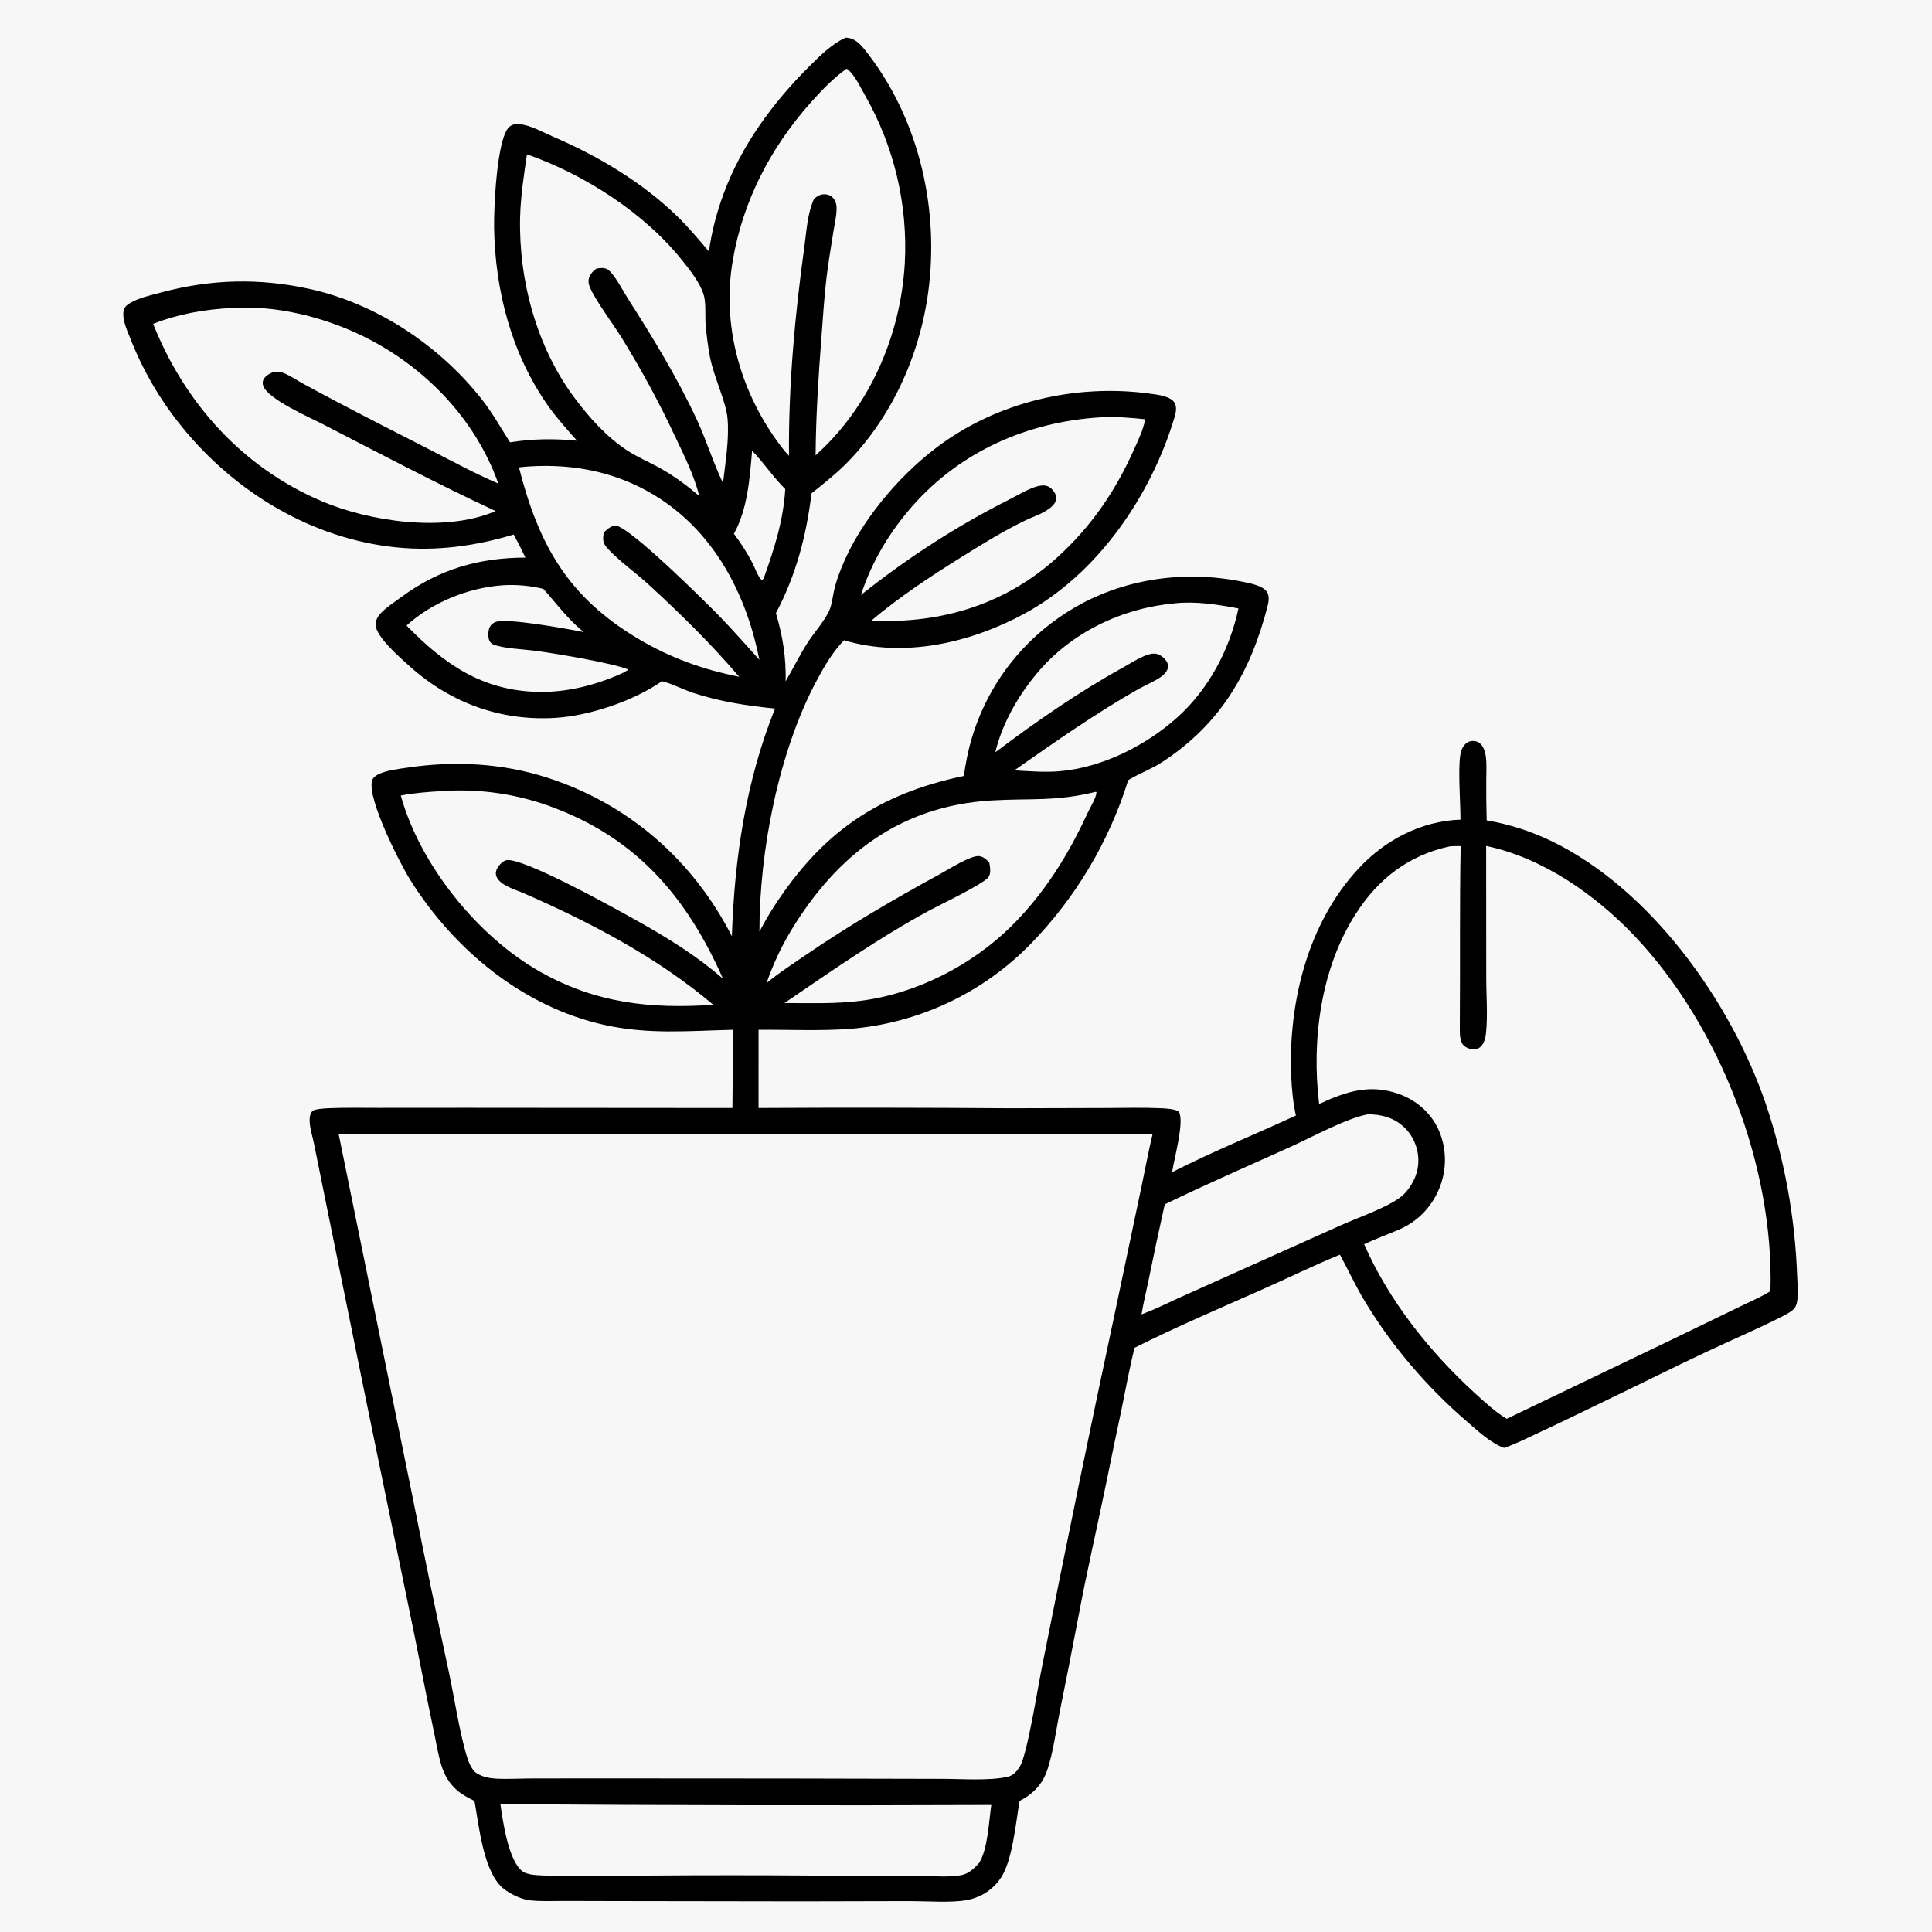 <?xml version="1.0" encoding="utf-8" ?>
<svg xmlns="http://www.w3.org/2000/svg" xmlns:xlink="http://www.w3.org/1999/xlink" width="813" height="813">
	<rect width="100%" height="100%" fill="#808080" stroke="none"/>
	<path fill="#f7f7f7" transform="matrix(0.794 0 0 0.794 0 0)" d="M0 0L1024 0L1024 1024L0 1024L0 0Z"/>
	<path transform="matrix(0.794 0 0 0.794 0 0)" d="M448.128 19.968C448.35 19.975 448.573 19.971 448.794 19.988C452.922 20.31 455.703 23.097 458.172 26.18C486.004 60.927 497.342 107.212 492.408 151.082C488.535 185.512 473.844 219.496 449.642 244.506C443.62 250.728 436.84 256.071 430.087 261.46C427.366 283.942 421.858 304.881 411.224 324.955C414.815 336.949 416.684 348.573 416.373 361.081C420.272 354.457 423.633 347.488 427.758 341.006C431.325 335.402 436.4 329.923 439.291 324.009C440.948 320.619 441.367 315.569 442.284 311.852C443.204 308.122 444.521 304.548 445.935 300.981C455.438 277.011 475.708 252.844 496.245 237.268C528.244 213 570.066 203.2 609.641 208.658C613.347 209.17 620.337 209.907 622.469 213.418C623.808 215.623 623.233 218.644 622.536 220.974C610.003 262.889 581.628 304.356 542.605 325.406C514.126 340.769 479.031 348.829 447.336 339.315C441.268 345.517 436.776 353.285 432.711 360.897C412.632 398.497 402.431 451.314 402.488 493.727C405.004 489.037 407.598 484.448 410.506 479.987C435.873 441.072 465.305 420.795 510.792 411.25Q511.483 406.497 512.425 401.788Q512.713 400.343 513.037 398.905Q513.361 397.467 513.721 396.037Q514.08 394.608 514.475 393.188Q514.87 391.768 515.3 390.358Q515.729 388.948 516.194 387.549Q516.659 386.15 517.158 384.763Q517.657 383.376 518.19 382.002Q518.723 380.628 519.29 379.268Q519.857 377.907 520.457 376.561Q521.058 375.215 521.691 373.884Q522.325 372.554 522.991 371.239Q523.658 369.924 524.357 368.626Q525.055 367.328 525.786 366.048Q526.516 364.768 527.278 363.507Q528.04 362.245 528.833 361.003Q529.627 359.76 530.45 358.538Q531.274 357.315 532.127 356.114Q532.981 354.912 533.864 353.732Q534.747 352.552 535.659 351.394Q536.571 350.236 537.511 349.101Q538.451 347.966 539.419 346.854Q540.387 345.743 541.383 344.656Q542.378 343.569 543.4 342.506Q544.422 341.444 545.47 340.408Q546.518 339.371 547.591 338.361Q548.664 337.35 549.762 336.367Q550.86 335.384 551.982 334.428Q553.104 333.472 554.249 332.544Q555.394 331.616 556.562 330.717Q557.73 329.817 558.919 328.947Q560.109 328.077 561.32 327.237Q562.531 326.396 563.762 325.586C591.537 307.134 626.059 301.67 658.535 308.309C662.318 309.083 669.841 310.4 671.745 314.179C672.767 316.21 672.367 318.981 671.828 321.089C662.836 356.261 646.854 383.706 615.921 403.913C610.369 407.54 604.06 409.795 598.391 413.208L597.927 413.492Q596.979 416.536 595.942 419.55Q594.906 422.565 593.78 425.548Q592.655 428.531 591.443 431.479Q590.23 434.427 588.931 437.339Q587.633 440.25 586.249 443.122Q584.865 445.994 583.397 448.824Q581.929 451.654 580.379 454.439Q578.828 457.225 577.196 459.963Q575.565 462.702 573.853 465.391Q572.141 468.081 570.351 470.719Q568.561 473.356 566.694 475.94Q564.827 478.524 562.884 481.052Q560.942 483.58 558.926 486.05Q556.91 488.52 554.823 490.929Q552.735 493.338 550.577 495.685Q548.42 498.032 546.194 500.314Q545.014 501.522 543.808 502.703Q542.602 503.885 541.369 505.039Q540.136 506.193 538.878 507.319Q537.62 508.445 536.337 509.543Q535.055 510.641 533.747 511.709Q532.44 512.778 531.109 513.817Q529.779 514.857 528.425 515.866Q527.071 516.875 525.695 517.854Q524.319 518.832 522.922 519.78Q521.524 520.727 520.106 521.644Q518.688 522.56 517.249 523.444Q515.811 524.328 514.353 525.18Q512.895 526.031 511.418 526.85Q509.942 527.669 508.447 528.455Q506.952 529.24 505.441 529.992Q503.929 530.744 502.401 531.462Q500.872 532.18 499.329 532.864Q497.785 533.547 496.226 534.196Q494.667 534.845 493.094 535.459Q491.521 536.072 489.935 536.651Q488.348 537.229 486.75 537.772Q485.151 538.315 483.54 538.822Q481.93 539.328 480.308 539.799Q478.686 540.27 477.055 540.704Q475.423 541.138 473.782 541.536Q472.141 541.934 470.492 542.294Q468.842 542.655 467.185 542.979Q465.528 543.303 463.864 543.589Q462.2 543.876 460.53 544.125Q458.86 544.375 457.185 544.587Q455.51 544.799 453.83 544.973Q452.151 545.147 450.468 545.284C435.252 546.458 417.459 545.66 402.021 545.773L402.012 587.218Q468.539 586.87 535.064 587.362L586.502 587.229C596.031 587.202 605.659 586.913 615.175 587.35C617.824 587.472 622.592 587.648 624.78 589.156C627.867 594.519 622.222 614.05 621.2 621.23C642.638 610.321 664.969 601.294 686.8 591.215C685.292 584.271 684.598 577.134 684.316 570.041C682.771 531.158 693.116 489.179 720.159 460.152C734.225 445.054 753.297 435.147 774.038 434.388C774.008 425.239 772.771 409.209 773.838 400.803C774.104 398.711 774.719 396.518 776.097 394.871C777.212 393.538 778.61 392.798 780.349 392.698C782.02 392.602 783.571 393.151 784.746 394.359C786.41 396.071 787.141 398.6 787.462 400.905C788.01 404.837 787.702 409.149 787.703 413.126Q787.615 423.951 787.913 434.773Q792.356 435.54 796.736 436.612Q801.116 437.684 805.411 439.057Q809.706 440.429 813.896 442.095Q818.085 443.761 822.15 445.713C874.636 471.085 917.301 530.663 935.787 584.872Q937.66 590.419 939.329 596.031Q940.998 601.643 942.462 607.312Q943.925 612.981 945.181 618.699Q946.438 624.417 947.485 630.178Q948.532 635.938 949.368 641.733Q950.205 647.528 950.829 653.349Q951.454 659.17 951.866 665.01Q952.279 670.851 952.478 676.702C952.645 680.936 953.669 689.678 951.202 693.138C949.875 694.998 946.263 696.818 944.197 697.865C931.094 704.506 917.44 710.313 904.136 716.576C886.849 724.716 869.753 733.328 852.508 741.579C840.02 747.553 827.651 753.713 815.075 759.516C809.183 762.235 803.248 765.331 797.084 767.373C789.746 764.598 783.355 758.464 777.459 753.396C756.047 734.992 736.808 712.468 722.436 688.135C717.989 680.606 714.34 672.633 710.141 664.964C695.997 670.755 682.117 677.583 668.123 683.773C645.814 693.651 623.104 703.364 601.308 714.298C598.623 724.926 596.689 735.762 594.492 746.495Q590.411 765.575 586.545 784.699C581.569 809.012 575.906 833.279 571.371 857.661Q566.59 882.845 561.491 907.966C559.542 917.852 558.209 928.6 555.011 938.155C552.513 945.618 547.295 950.996 540.347 954.499C538.419 965.763 536.602 985.919 530.571 995.042C526.39 1001.36 520.092 1005.55 512.64 1006.98C504.327 1008.58 491.391 1007.56 482.46 1007.56L424.694 1007.69L328.226 1007.55L298.495 1007.48C292.785 1007.47 286.811 1007.79 281.137 1007.18C276.394 1006.67 271.474 1004.28 267.6 1001.53C256.186 993.42 253.847 967.453 251.472 954.481C248.439 952.982 245.353 951.391 242.73 949.226C238.119 945.422 235.437 940.736 233.767 935.077C231.975 929.006 230.987 922.517 229.662 916.316C226.197 900.1 223.148 883.817 219.857 867.567L193.381 739.002L173.253 639.881L166.517 606.606C165.787 602.836 164.525 599.069 164.18 595.248C163.992 593.172 164.048 590.413 165.62 588.829C166.705 587.734 172.062 587.437 173.723 587.359C182.514 586.946 191.418 587.163 200.22 587.15L246.93 587.118L388.167 587.226Q388.458 566.499 388.342 545.771C364.734 546.332 343.57 548.394 320.102 543.141C276.997 533.494 240.686 503.361 217.516 466.484C211.922 457.58 194.562 423.386 197.183 413.825C197.645 412.142 198.965 411.145 200.453 410.413C204.926 408.213 210.852 407.599 215.783 406.86C240.55 403.144 265.984 404.402 289.911 412.108C333.2 426.05 367.233 455.83 387.876 496.185C389.262 454.87 395.258 414.04 410.758 375.527C396.173 374.069 381.968 371.939 367.965 367.406C362.356 365.59 357.118 362.746 351.424 361.172C351.218 361.114 351.01 361.062 350.803 361.008C335.8 371.519 312.379 379.36 294.378 380.466C265.449 382.245 238.872 372.591 217.312 353.287C212.4 348.889 199.175 337.428 199.061 331.151C199.015 328.584 200.406 326.381 202.161 324.62C205.234 321.538 209.294 318.931 212.805 316.346C232.868 301.578 253.722 295.626 278.462 295.511Q275.555 289.297 272.245 283.287C251.935 289.389 231.35 292.237 210.138 290.11C165.401 285.623 124.59 260.937 96.493 226.3Q92.16 220.988 88.254 215.354Q84.348 209.72 80.893 203.799Q77.437 197.879 74.454 191.707Q71.47 185.535 68.976 179.149C67.353 175.094 64.707 169.374 65.485 164.937C65.829 162.972 66.914 161.897 68.527 160.876C73.256 157.884 79.947 156.464 85.354 155.011C111.806 147.904 137.45 147.271 164.188 153.156C199.744 160.982 233.084 183.264 255.486 211.819C260.994 218.84 265.492 226.892 270.302 234.417C282.336 232.54 293.709 232.379 305.823 233.572C300.428 227.497 294.95 221.444 290.279 214.783C271.031 187.328 262.417 154.002 261.862 120.753C261.693 110.581 263.207 73.576 269.821 67.335C271.265 65.973 273.136 65.602 275.062 65.755C280.991 66.226 287.794 70.129 293.242 72.474C316.695 82.571 339.969 96.35 358.437 114.153C364.637 120.131 370.149 126.707 375.71 133.271C377.169 122.801 379.757 112.862 383.399 102.944C392.919 77.017 409.683 54.224 429.199 34.891C434.862 29.282 440.814 23.345 448.128 19.968Z"/>
	<path fill="#f7f7f7" transform="matrix(0.794 0 0 0.794 0 0)" d="M398.597 238.878C404.847 245.252 409.741 252.88 416.17 259.211C415.226 275.643 410.308 290.986 404.816 306.363C404.343 307.096 404.66 306.707 403.763 307.442C401.774 305.89 400.058 300.836 398.856 298.505C395.982 292.934 392.667 287.893 388.957 282.861C396.176 269.931 397.4 253.375 398.597 238.878Z"/>
	<path fill="#f7f7f7" transform="matrix(0.794 0 0 0.794 0 0)" d="M266.137 310.203C273.58 309.686 280.69 310.377 287.946 312.07C294.984 319.944 301.095 328.373 309.434 335.016C301.329 333.352 268.512 327.421 262.75 329.591C261.228 330.164 260.039 331.205 259.395 332.729C258.641 334.514 258.512 338.026 259.491 339.758C260.403 341.374 261.765 341.783 263.471 342.23C269.602 343.836 276.569 344.011 282.896 344.805C292.999 346.074 324.32 351.316 332.612 354.705L332.505 355.263L330.36 356.499C316.457 362.949 300.8 366.987 285.411 366.696C255.676 366.134 235.352 351.979 215.46 331.514C228.958 319.263 248.059 311.526 266.137 310.203Z"/>
	<path fill="#f7f7f7" transform="matrix(0.794 0 0 0.794 0 0)" d="M622.944 319.707C634.086 318.565 645.448 320.425 656.375 322.462C651.594 344.446 640.678 365.197 623.851 380.29C607.177 395.246 584.125 406.784 561.609 408.733C553.634 409.424 545.538 408.703 537.56 408.285C559.121 393.203 580.821 377.957 603.734 364.962C606.462 363.577 609.207 362.211 611.91 360.777C614.597 359.351 618.311 357.14 618.963 353.883C619.227 352.57 618.825 351.273 618.065 350.202C616.789 348.404 614.763 346.819 612.55 346.463C607.924 345.72 599.801 351.211 595.723 353.46C571.708 366.704 549.37 382.218 527.492 398.699C531.12 383.55 539.433 369.026 549.344 357.098C567.643 335.076 594.671 322.239 622.944 319.707Z"/>
	<path fill="#f7f7f7" transform="matrix(0.794 0 0 0.794 0 0)" d="M280.414 247.207C305.387 245.577 329.494 250.805 350.482 264.764C379.688 284.188 395.831 316.095 402.455 349.693C395.582 342.095 388.823 334.347 381.695 326.987C374.76 319.828 333.587 278.897 326.306 278.602C323.85 278.502 321.6 280.661 319.992 282.252C319.871 282.952 319.765 283.63 319.705 284.338C319.486 286.92 320.092 288.535 321.817 290.463C327.699 297.038 336.827 303.434 343.569 309.62C360.396 325.059 376.953 341.292 391.763 358.699C372.708 354.882 355.194 348.627 338.433 338.662C301.023 316.419 285.562 288.952 275.037 247.735C276.777 247.43 278.649 247.377 280.414 247.207Z"/>
	<path fill="#f7f7f7" transform="matrix(0.794 0 0 0.794 0 0)" d="M724.669 590.611C728.134 590.468 731.893 590.984 735.185 592.074Q735.752 592.257 736.31 592.468Q736.867 592.679 737.413 592.919Q737.959 593.158 738.492 593.424Q739.025 593.691 739.544 593.984Q740.062 594.277 740.566 594.596Q741.069 594.916 741.556 595.26Q742.042 595.604 742.511 595.972Q742.98 596.34 743.429 596.732Q743.878 597.123 744.307 597.537Q744.736 597.951 745.144 598.386Q745.551 598.821 745.936 599.276Q746.321 599.731 746.682 600.205Q747.044 600.679 747.381 601.17Q747.718 601.662 748.03 602.17Q748.341 602.678 748.627 603.201Q748.912 603.724 749.171 604.261Q749.437 604.795 749.677 605.341Q749.916 605.887 750.128 606.444Q750.34 607.002 750.524 607.569Q750.708 608.136 750.864 608.712Q751.02 609.287 751.147 609.87Q751.275 610.453 751.373 611.041Q751.471 611.629 751.54 612.221Q751.609 612.814 751.648 613.409Q751.688 614.004 751.698 614.6Q751.708 615.197 751.688 615.793Q751.669 616.389 751.62 616.983Q751.57 617.577 751.492 618.168Q751.414 618.76 751.306 619.346Q751.198 619.933 751.062 620.513Q750.926 621.094 750.76 621.667Q750.595 622.24 750.402 622.804C748.856 627.216 745.64 632.043 741.811 634.804C733.901 640.506 719.233 645.486 709.944 649.676L624.75 687.881C618.227 690.917 611.735 694.092 604.995 696.62C605.867 690.954 607.33 685.323 608.473 679.702Q612.656 658.94 617.306 638.277C639.367 627.584 661.852 617.811 684.186 607.704C695.299 602.675 713.406 592.781 724.669 590.611Z"/>
	<path fill="#f7f7f7" transform="matrix(0.794 0 0 0.794 0 0)" d="M582.781 221.211C590.78 220.657 598.965 221.4 606.926 222.199C605.949 227.797 603.209 233.289 600.898 238.46C591.084 260.415 578.237 279.135 560.371 295.37C532.796 320.427 498.588 330.688 461.762 328.936C476.836 316.184 493.16 305.477 509.853 295.051C520.636 288.317 531.474 281.612 542.915 276.033C546.628 274.22 550.677 272.918 554.231 270.799C556.308 269.56 559.252 267.404 559.682 264.818C559.959 263.147 559.531 261.881 558.57 260.538C557.372 258.863 555.792 257.523 553.684 257.316C548.483 256.805 540.463 261.926 535.931 264.202C507.214 278.628 481.461 295.311 456.313 315.297C461.951 297.739 471.481 281.918 483.653 268.102C509.147 239.165 544.639 223.629 582.781 221.211Z"/>
	<path fill="#f7f7f7" transform="matrix(0.794 0 0 0.794 0 0)" d="M580.816 419.644L581.079 419.863C581.08 419.995 581.095 420.128 581.082 420.259C580.8 423.101 577.722 428.059 576.462 430.783C566.106 453.192 553.631 473.39 535.986 490.867C514.997 511.655 485.36 526.767 455.938 530.432C442.623 532.091 429.154 531.634 415.765 531.585C440.951 514.41 465.836 497.017 492.694 482.452C497.632 479.775 521.549 468.41 523.929 464.764C525.35 462.589 524.704 459.493 524.308 457.118C522.803 455.564 521.25 454.026 518.998 453.736C514.594 453.169 502.784 460.742 498.296 463.187C473.749 476.564 449.794 490.537 426.722 506.357C419.839 511.077 412.672 515.672 406.263 521.025Q408.789 513.68 412.076 506.643Q415.363 499.605 419.374 492.954C443.755 452.89 477.279 427.098 525.457 424.237C546.559 422.984 559.149 424.918 580.816 419.644Z"/>
	<path fill="#f7f7f7" transform="matrix(0.794 0 0 0.794 0 0)" d="M234.013 419.288Q237.896 419.008 241.788 418.946Q245.68 418.884 249.57 419.041Q253.46 419.197 257.334 419.572Q261.209 419.946 265.057 420.538Q268.905 421.129 272.713 421.935Q276.521 422.741 280.279 423.759Q284.036 424.777 287.73 426.005Q291.424 427.232 295.044 428.665C338.912 445.663 364.63 476.869 383.161 518.681C370.047 507.307 355.429 498.048 340.363 489.528C330.502 483.952 275.992 453.353 268.018 455.978C266.088 456.613 264.054 458.946 263.266 460.76C262.718 462.021 262.593 463.31 263.14 464.607C265.032 469.101 272.422 471.256 276.653 473.002C312.353 488.55 348.226 507.243 378.039 532.525C344.728 534.751 315.973 531.765 286.245 515.012C253.117 496.342 222.559 458.301 212.404 421.613C219.572 420.233 226.743 419.708 234.013 419.288Z"/>
	<path fill="#f7f7f7" transform="matrix(0.794 0 0 0.794 0 0)" d="M265.212 956.174Q395.282 957.128 525.356 956.614C524.086 965.519 523.533 979.858 518.971 987.288C516.504 990.083 513.394 993.027 509.62 993.781C502.767 995.15 493.05 994.155 485.908 994.152L430.234 994.028Q387.246 993.714 344.258 994.024C325.636 994.116 306.777 994.698 288.177 993.984C284.97 993.861 279.58 993.75 276.979 991.841C269.451 986.315 266.505 965.32 265.212 956.174Z"/>
	<path fill="#f7f7f7" transform="matrix(0.794 0 0 0.794 0 0)" d="M279.261 81.782C309.733 92.448 341.59 112.865 361.741 138.235C365.806 143.354 370.622 149.344 372.761 155.62C374.335 160.235 373.587 166.83 373.953 171.743Q374.666 180.608 376.3 189.35C378.256 199.526 384.768 212.926 385.552 221.491C386.577 232.677 384.477 244.844 383.181 255.998C377.937 245.208 374.416 233.397 369.327 222.458C358.891 200.028 346.022 178.962 332.713 158.16C330.243 154.3 325.501 145.031 322.062 142.826C320.261 141.671 318.206 142.058 316.21 142.301C314.919 143.219 313.831 144.137 312.987 145.502C311.599 147.75 311.638 149.841 312.628 152.218C315.542 159.212 324.896 171.638 329.494 179.027Q345.351 204.688 358.12 232.018C362.797 241.822 367.961 252.272 370.603 262.848C363.897 257.191 356.862 251.952 349.149 247.736C343.638 244.724 337.71 242.184 332.448 238.759C321.608 231.702 312.341 221.357 304.614 211.043C284.523 184.224 274.891 148.782 275.64 115.443C275.894 104.14 277.649 92.952 279.261 81.782Z"/>
	<path fill="#f7f7f7" transform="matrix(0.794 0 0 0.794 0 0)" d="M122.832 163.219C145.615 161.697 170.293 167.676 190.787 177.398C224.025 193.164 251.773 221.401 264.096 256.286C251.879 251.061 240.153 244.66 228.33 238.613C210.991 229.746 193.601 220.916 176.389 211.808Q168.254 207.501 160.178 203.085C157.268 201.476 154.366 199.496 151.35 198.124C149.388 197.231 147.242 196.653 145.097 197.215C143.107 197.737 140.634 199.214 139.674 201.106C139.159 202.119 139.124 203.177 139.426 204.256C141.432 211.417 164.713 221.478 171.554 225.048C201.763 240.643 231.842 256.473 262.652 270.856Q262.097 271.096 261.537 271.325C235.287 282.089 196.03 276.493 170.492 265.621C128.47 247.73 97.942 213.681 81.153 171.663C94.547 166.352 108.497 163.978 122.832 163.219Z"/>
	<path fill="#f7f7f7" transform="matrix(0.794 0 0 0.794 0 0)" d="M448.626 36.426C449.078 36.582 449.556 36.94 449.888 37.258C453.359 40.583 456.1 46.377 458.48 50.578Q459.914 53.094 461.258 55.66Q462.602 58.226 463.853 60.839Q465.104 63.451 466.261 66.107Q467.418 68.762 468.479 71.457Q469.541 74.152 470.505 76.883Q471.47 79.614 472.336 82.378Q473.203 85.142 473.97 87.935Q474.737 90.728 475.404 93.547Q476.071 96.366 476.636 99.206Q477.202 102.047 477.666 104.906Q478.13 107.765 478.492 110.639Q478.853 113.513 479.112 116.398Q479.371 119.283 479.526 122.175Q479.682 125.067 479.734 127.963Q479.786 130.86 479.735 133.756Q479.684 136.652 479.529 139.544C477.328 177.845 460.96 215.574 432.248 241.305C432.419 220.508 433.733 199.901 435.324 179.173C436.149 168.421 436.78 157.583 438.067 146.879C439.053 138.68 440.483 130.515 441.754 122.354C442.379 118.34 443.513 113.768 443.356 109.723C443.301 108.321 442.912 106.972 442.163 105.779C442.063 105.619 441.957 105.463 441.843 105.312C440.812 103.944 439.322 103.156 437.623 103.004C434.966 102.767 433.466 103.682 431.494 105.342C427.916 112.664 427.421 122.773 426.296 130.847C421.221 167.263 417.847 204.777 418.148 241.561C415.757 239.079 413.624 236.255 411.622 233.454C391.914 205.879 382.629 171.966 388.318 138.258C393.636 106.75 408.239 78.537 429.333 54.738C435.235 48.08 441.368 41.622 448.626 36.426Z"/>
	<path fill="#f7f7f7" transform="matrix(0.794 0 0 0.794 0 0)" d="M768.209 448.587C770.163 448.381 772.163 448.435 774.128 448.412C773.523 480.418 773.934 512.471 773.681 544.483C773.657 547.497 773.499 552.326 776.118 554.427C777.484 555.523 779.876 556.305 781.628 556.159C782.948 556.049 784.113 555.418 784.998 554.451C786.686 552.606 787.317 549.92 787.564 547.503C788.562 537.772 787.667 527.416 787.683 517.622L787.638 448.334C817.663 454.614 845.787 474.339 866.612 496.391C911.744 544.182 940.259 618.507 938.314 684.263C933.27 687.483 927.336 689.9 921.954 692.564L884.884 710.533L798.516 751.954C792.468 748.303 786.767 743.022 781.545 738.252C757.687 716.461 735.984 689.193 722.994 659.456C729.078 656.475 735.484 654.272 741.683 651.558C751.867 647.101 759.395 639.012 763.277 628.588Q763.617 627.683 763.913 626.762Q764.208 625.842 764.458 624.908Q764.708 623.974 764.912 623.029Q765.116 622.083 765.273 621.129Q765.43 620.175 765.54 619.215Q765.65 618.254 765.713 617.289Q765.776 616.324 765.791 615.358Q765.806 614.391 765.774 613.424Q765.742 612.458 765.663 611.495Q765.583 610.531 765.456 609.572Q765.33 608.614 765.156 607.663Q764.983 606.711 764.762 605.77Q764.542 604.828 764.276 603.899Q764.01 602.969 763.699 602.054Q763.388 601.138 763.032 600.239Q762.676 599.34 762.276 598.46C758.167 589.605 750.63 583.144 741.509 579.837C726.114 574.255 713.279 578.507 699.12 585.088C695.023 551.41 699.933 513.415 718.43 484.503C730.421 465.76 746.361 453.411 768.209 448.587Z"/>
	<path fill="#f7f7f7" transform="matrix(0.794 0 0 0.794 0 0)" d="M179.519 601.184L610.89 600.876C608.745 609.747 607.115 618.766 605.216 627.694L591.632 692.21Q571.297 787.273 552.391 882.631C550.225 892.879 544.561 929.579 540.521 936.213C539.078 938.583 537.097 940.923 534.314 941.597C524.611 943.947 509.261 942.737 498.898 942.771L418.626 942.589L311.406 942.524L280.084 942.576C274.252 942.62 268.261 942.997 262.451 942.631C259.058 942.416 255.389 941.628 252.522 939.708C249.542 937.713 247.946 932.775 246.985 929.419C243.319 916.613 240.821 900.026 237.975 886.565Q228.041 840.539 218.861 794.356L179.519 601.184Z"/>
</svg>
